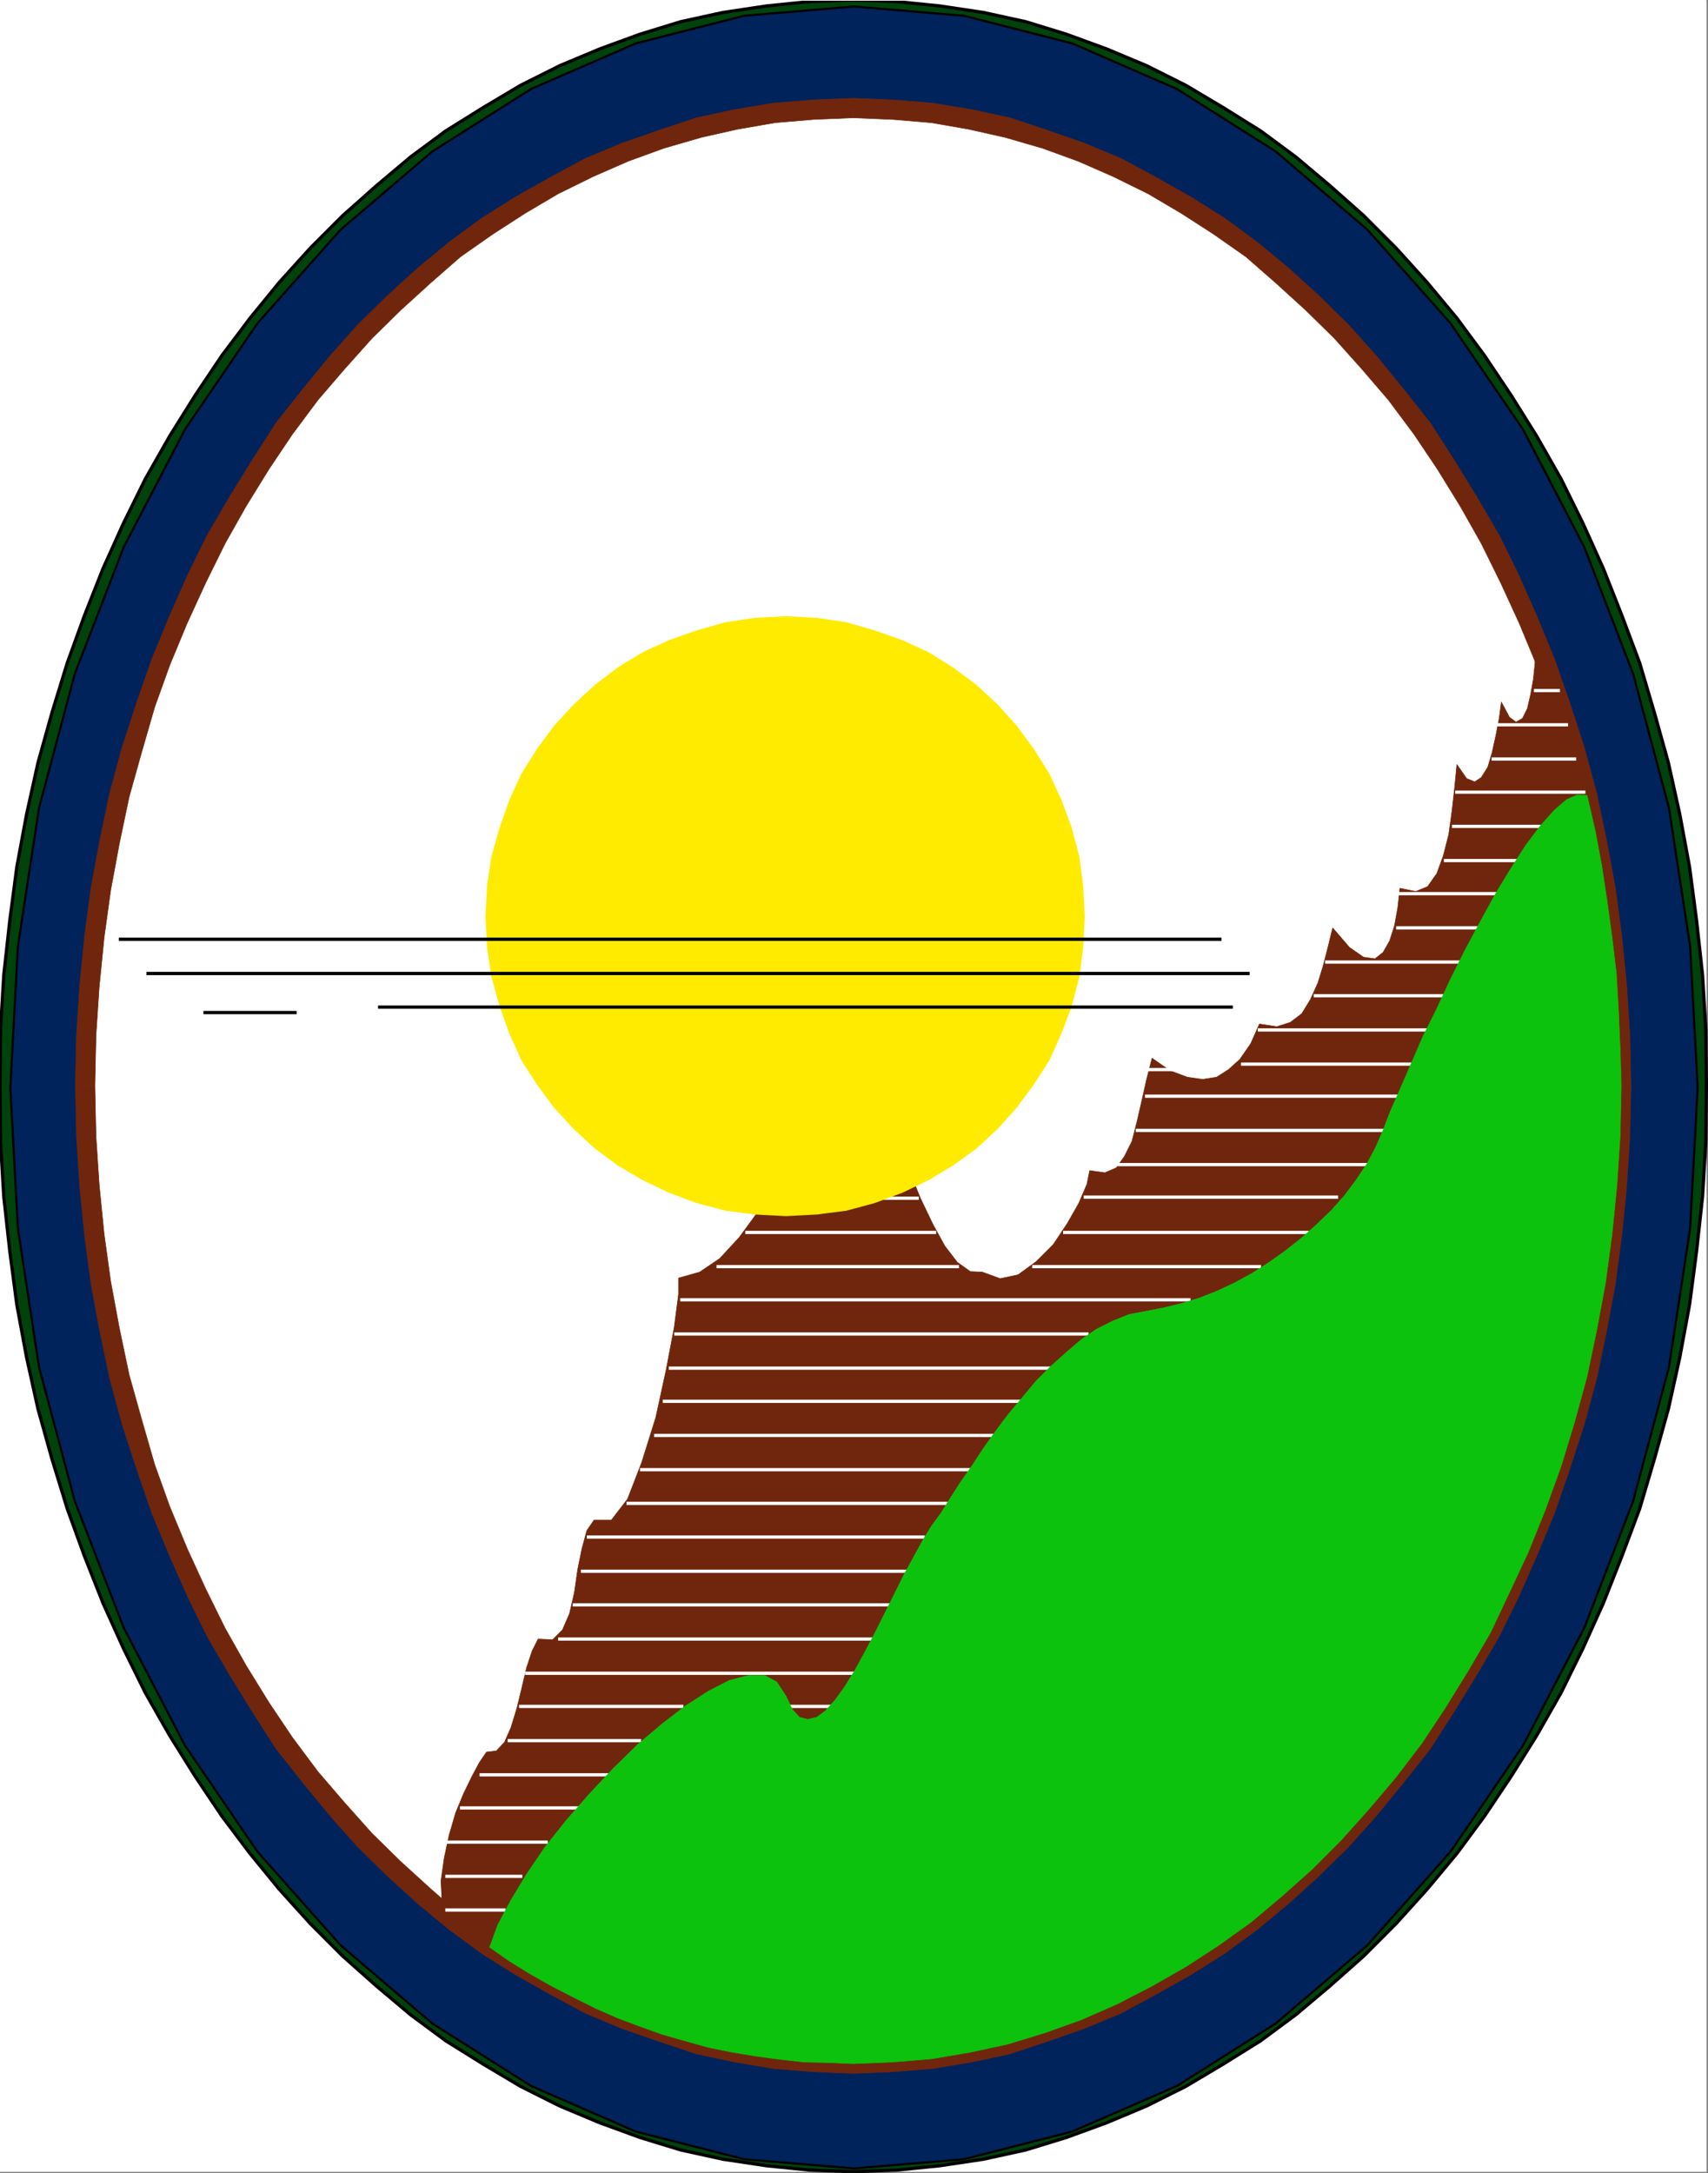 <svg xmlns="http://www.w3.org/2000/svg" width="2354.502" height="2995.383"><rect width="100%" height="100%" fill="#808080" stroke="none"/><defs><clipPath id="a"><path d="M0 0h2352.316v2992.184H0Zm0 0"/></clipPath><clipPath id="b"><path d="M0 0h2354.922v2994.79H0Zm0 0"/></clipPath></defs><path fill="#fff" d="M0 2993.144h2352.262V0H0Zm0 0"/><g fill-rule="evenodd" stroke-linecap="square" stroke-linejoin="bevel" stroke-miterlimit="10" stroke-width=".729" clip-path="url(#a)" transform="translate(0 .96)"><path fill="#fff" stroke="#fff" d="M0 2992.184h2352.262V-.961H0Zm0 0"/><path fill="#00420c" stroke="#00420c" d="m1176.105 2992.184 60.594-2.239 59.078-5.992 59.813-8.96 58.3-12.766 56.06-17.192 55.331-20.215 55.328-23.183 53.871-26.938 51.579-30.687 51.582-32.145 48.609-35.949 47.098-39.648 46.367-41.16 44.86-44.91 42.616-47.15 41.106-49.34 38.14-51.628 36.626-54.656 35.167-56.11 33.657-59.132 29.906-60.594 28.395-62.883 25.421-64.344 24.696-65.855 20.164-68.094 19.433-69.555 15.735-71.117 13.441-72.574 9.742-74.086 8.18-74.816 4.535-75.598.727-77.055-.727-77.058-4.535-75.594-8.18-74.816-9.742-74.086-13.441-72.579-15.735-71.113-19.433-69.554-20.164-68.094-24.696-65.856-25.421-64.343-28.395-62.883-29.906-60.594-33.657-59.133-35.167-56.113-36.625-54.652-38.141-51.633-41.106-49.39-42.617-47.099-44.86-44.91-46.366-41.156-47.098-39.648-48.61-35.95-51.581-32.148-51.579-30.684-53.87-26.937-55.329-23.184-55.332-20.215-56.058-17.246-58.301-12.71-59.813-8.962-59.078-5.992-60.594-2.242-60.539 2.242-59.082 5.992-59.812 8.961-58.297 12.711-56.113 17.246-55.332 20.215-55.328 23.184-53.82 26.937-51.579 30.684-51.578 32.148-48.61 35.95-47.1 39.648-46.368 41.156-44.86 44.91-42.617 47.098-40.375 49.39-38.867 51.634-36.68 54.652-35.117 56.113-33.656 59.133-29.902 60.594-28.395 62.883-25.426 64.343-23.914 65.856-20.945 68.094-19.434 69.554-15.734 71.113-13.441 72.579-9.743 74.086-8.23 74.816-4.48 75.594L0 1495.613l.73 77.055 4.48 75.598 8.231 74.816 9.743 74.086 13.441 72.574 15.734 71.117 19.434 69.555 20.945 68.094 23.914 65.855 25.426 64.344 28.395 62.883 29.902 60.594 33.656 59.132 35.117 56.11 36.68 54.656 38.867 51.629 40.375 49.34 42.617 47.148 44.86 44.91 46.367 41.16 47.102 39.649 48.609 35.95 51.578 32.144 51.578 30.687 53.82 26.938 55.329 23.183 55.332 20.215 56.113 17.192 58.297 12.765 59.812 8.961 59.082 5.992zm0 0"/></g><g clip-path="url(#b)" transform="translate(0 .96)"><path fill="none" stroke="#000" stroke-linecap="square" stroke-linejoin="bevel" stroke-miterlimit="10" stroke-width="4.481" d="m1176.105 2992.184 60.594-2.239 59.078-5.992 59.813-8.96 58.3-12.766 56.06-17.192 55.331-20.215 55.328-23.183 53.871-26.938 51.579-30.687 51.582-32.145 48.609-35.949 47.098-39.648 46.367-41.16 44.86-44.91 42.616-47.15 41.106-49.34 38.14-51.628 36.626-54.656 35.167-56.11 33.657-59.132 29.906-60.594 28.395-62.883 25.421-64.344 24.696-65.855 20.164-68.094 19.433-69.555 15.735-71.117 13.441-72.574 9.742-74.086 8.18-74.816 4.535-75.598.727-77.055-.727-77.058-4.535-75.594-8.18-74.816-9.742-74.086-13.441-72.579-15.735-71.113-19.433-69.554-20.164-68.094-24.696-65.856-25.421-64.343-28.395-62.883-29.906-60.594-33.657-59.133-35.167-56.113-36.625-54.652-38.141-51.633-41.106-49.39-42.617-47.099-44.86-44.91-46.366-41.156-47.098-39.648-48.61-35.95-51.581-32.148-51.579-30.684-53.87-26.937-55.329-23.184-55.332-20.215-56.058-17.246-58.301-12.71-59.813-8.962-59.078-5.992-60.594-2.242-60.539 2.242-59.082 5.992-59.812 8.961-58.297 12.711-56.113 17.246-55.332 20.215-55.328 23.184-53.82 26.937-51.579 30.684-51.578 32.148-48.61 35.95-47.1 39.648-46.368 41.156-44.86 44.91-42.617 47.098-40.375 49.39-38.867 51.634-36.68 54.652-35.117 56.113-33.656 59.133-29.902 60.594-28.395 62.883-25.426 64.343-23.914 65.856-20.945 68.094-19.434 69.554-15.734 71.113-13.441 72.579-9.743 74.086-8.23 74.816-4.48 75.594L0 1495.613l.73 77.055 4.48 75.598 8.231 74.816 9.743 74.086 13.441 72.574 15.734 71.117 19.434 69.555 20.945 68.094 23.914 65.855 25.426 64.344 28.395 62.883 29.902 60.594 33.656 59.132 35.117 56.11 36.68 54.656 38.867 51.629 40.375 49.34 42.617 47.148 44.86 44.91 46.367 41.16 47.102 39.649 48.609 35.95 51.578 32.144 51.578 30.687 53.82 26.938 55.329 23.183 55.332 20.215 56.113 17.192 58.297 12.765 59.812 8.961 59.082 5.992zm0 0"/></g><path fill="#00235c" fill-rule="evenodd" stroke="#00235c" stroke-linecap="square" stroke-linejoin="bevel" stroke-miterlimit="10" stroke-width=".729" d="m1176.887 8.96-151.04 12.767L876.32 59.863l-144.316 62.832-136.086 86.07-126.34 107.743-114.414 128.738L254.977 591.91l-84.504 162.344-67.317 174.379L53.82 1113.43l-29.125 190.843-10.472 194.54 10.472 194.542L53.82 1884.2l49.336 184.797 67.317 174.379 84.504 162.344 100.187 146.66 114.414 128.738 126.34 107.746 136.086 86.067 144.316 62.832 149.528 38.191 151.039 12.711 151.765-12.71 149.528-38.192 144.32-62.832 136.082-86.067 126.344-107.746 114.41-128.738 100.191-146.66 84.504-162.344 67.262-174.379 49.39-184.797 29.126-190.844 10.472-194.543-10.472-194.539-29.125-190.843-49.391-184.797-67.262-174.38-84.504-162.343-100.191-146.664-114.41-128.738-126.344-107.742-136.082-86.07-144.32-62.833-149.528-38.136Zm0 0"/><path fill="none" stroke="#000" stroke-linecap="square" stroke-linejoin="bevel" stroke-miterlimit="10" stroke-width="2.97" d="m1176.887 8.96-151.04 12.767L876.32 59.863l-144.316 62.832-136.086 86.07-126.34 107.743-114.414 128.738L254.977 591.91l-84.504 162.344-67.317 174.379L53.82 1113.43l-29.125 190.843-10.472 194.54 10.472 194.542L53.82 1884.2l49.336 184.797 67.317 174.379 84.504 162.344 100.187 146.66 114.414 128.738 126.34 107.746 136.086 86.067 144.316 62.832 149.528 38.191 151.039 12.711 151.765-12.71 149.528-38.192 144.32-62.832 136.082-86.067 126.344-107.746 114.41-128.738 100.191-146.66 84.504-162.344 67.262-174.379 49.39-184.797 29.126-190.844 10.472-194.543-10.472-194.539-29.125-190.843-49.391-184.797-67.262-174.38-84.504-162.343-100.191-146.664-114.41-128.738-126.344-107.742-136.082-86.07-144.32-62.833-149.528-38.136Zm0 0"/><path fill="#fff" fill-rule="evenodd" stroke="#fff" stroke-linecap="square" stroke-linejoin="bevel" stroke-miterlimit="10" stroke-width=".729" d="m1176.105 2844.242 54.602-2.238 53.82-4.48 53.09-9.012 51.63-11.203 51.577-15.735 50.07-17.972 49.336-21.676 47.883-24.695 47.098-26.934 44.86-29.18 44.855-32.195 42.617-35.899 41.16-36.675 40.324-40.38 38.141-42.671 37.406-44.18 35.899-47.097 32.144-48.66 31.414-50.903 30.637-52.36 26.152-55.382 26.207-56.113 23.184-57.621 21.676-59.864 18.703-61.375 17.191-62.832 13.446-64.344 11.98-64.343 8.96-66.637 6.724-67.313 4.48-68.093 1.512-69.606-1.512-69.605-4.48-68.094-6.723-67.316-8.961-66.633-11.98-64.344-13.446-64.344-17.191-62.832-18.703-61.375-21.676-59.863-23.184-57.621-26.207-56.113-26.152-55.383-30.637-52.36-31.414-50.902-32.144-48.66-35.899-47.102-37.406-44.18-38.14-42.667-40.325-40.38-41.16-36.679-42.617-35.894-44.856-32.2-44.859-29.175-47.098-26.934-47.882-24.695-49.336-21.727-50.07-17.922-51.579-15.734-51.629-11.203-53.09-9.012-53.82-4.48-54.602-2.243-54.546 2.243-53.82 4.48-53.09 9.012-51.633 11.203-51.578 15.734-50.067 17.922-49.394 21.727-47.825 24.695-47.101 26.934-44.856 29.175-44.86 32.2-42.616 35.894-41.16 36.68-40.375 40.379-38.141 42.668-37.355 44.18-35.895 47.1-32.148 48.661-31.415 50.902-30.636 52.36-26.203 55.383-26.157 56.113-23.183 57.621-21.676 59.863-18.703 61.375-17.192 62.832-13.44 64.344-11.985 64.344-8.961 66.633-6.723 67.316-4.48 68.094-1.508 69.605 1.508 69.606 4.48 68.093 6.723 67.313 8.96 66.637 11.985 64.343 13.441 64.344 17.192 62.832 18.703 61.375 21.676 59.864 23.183 57.62 26.157 56.114 26.203 55.383 30.636 52.359 31.415 50.902 32.148 48.66 35.895 47.098 37.355 44.18 38.14 42.672 40.376 40.379 41.16 36.675 42.617 35.899 44.86 32.195 44.855 29.18 47.101 26.934 47.825 24.695 49.394 21.676 50.067 17.972 51.578 15.735 51.632 11.203 53.09 9.011 53.82 4.48zm0 0"/><path fill="#70260c" fill-rule="evenodd" stroke="#70260c" stroke-linecap="square" stroke-linejoin="bevel" stroke-miterlimit="10" stroke-width=".729" d="m2221.387 1496.574-1.457 69.606-4.48 67.312-6.774 67.367-8.961 65.07-11.934 64.395-13.492 64.344-17.191 61.375-17.922 62.106-20.945 58.351-23.915 57.621-25.425 55.383-26.934 54.601-29.176 51.63-31.367 50.902-32.144 47.879-35.168 47.152-36.625 42.617-38.137 42.672-39.649 38.918-41.109 37.406-41.105 35.95-44.86 31.417-44.129 28.446-45.636 26.933-48.559 23.914-47.879 20.946-49.34 17.976-51.578 14.953-50.121 11.25-51.578 8.965-53.09 4.48-54.601 2.239v26.938l54.601-2.243 55.328-4.48 53.82-8.961 52.36-11.254 51.582-17.191 51.578-17.977 50.121-20.945 48.61-26.203 47.824-26.938 46.37-29.176 44.86-32.926 43.344-35.898 41.16-37.406 41.836-41.16 38.137-42.672 36.68-44.91 37.355-47.098 32.144-50.172 31.418-50.847 31.418-53.872 26.883-54.656 25.426-57.621 23.965-57.621 20.89-60.594 20.215-62.101 17.196-63.618 13.44-64.343 11.981-64.34 8.961-67.367 6.723-67.364 4.48-69.554 1.512-69.606zm0 0"/><path fill="#70260c" fill-rule="evenodd" stroke="#70260c" stroke-linecap="square" stroke-linejoin="bevel" stroke-miterlimit="10" stroke-width=".729" d="m1176.105 162.398 54.602 2.239 53.09 4.48 51.578 8.961 50.121 11.254 51.578 14.953 49.34 17.973 47.879 20.945 48.559 23.914 45.636 26.938 44.13 28.445 44.859 31.418 41.105 35.95 41.11 37.405 39.648 38.918 38.136 42.618 36.625 42.671 35.168 47.149 32.145 47.883 31.367 50.898 29.176 51.633 26.934 54.602 25.425 55.382 23.914 57.621L2139.176 975l17.922 62.105 17.191 61.372 13.492 64.343 11.934 64.344 8.96 65.125 6.774 67.367 4.48 67.313 1.458 69.605h26.937l-1.512-69.605-4.48-69.555-6.723-67.363-8.96-67.367-11.981-64.344-13.441-64.344-17.196-63.613-20.215-62.102-20.89-59.863-23.965-58.352-25.426-57.625-26.883-54.652-31.418-53.871-31.418-50.852-32.144-50.171-37.356-47.098-36.68-44.91-38.136-42.668-41.836-41.16-41.16-37.407-43.344-35.898-44.86-32.926-46.37-29.18-47.825-26.933-48.609-26.207-50.121-20.945-51.578-17.973-51.582-17.192-52.36-11.253-53.82-8.961-55.328-4.48-54.602-2.243zm0 0"/><path fill="#70260c" fill-rule="evenodd" stroke="#70260c" stroke-linecap="square" stroke-linejoin="bevel" stroke-miterlimit="10" stroke-width=".729" d="m130.824 1496.574 1.512-69.605 4.48-67.313 6.72-67.367 9.01-65.125 11.934-64.344 13.493-64.343 17.195-61.371L213.09 975l20.941-58.352 23.914-57.62 25.426-55.383 26.938-54.602 29.12-51.633 31.419-50.898 32.144-47.883 35.168-47.149 36.63-42.671 38.136-42.618 39.648-38.918 41.106-37.406 41.105-35.949 44.86-31.418 44.128-28.445 45.586-26.938 48.61-23.914 47.883-20.945 49.336-17.973 51.582-14.953 50.117-11.254 51.582-8.96 53.09-4.481 54.547-2.239v-26.937l-54.547 2.242-55.332 4.48-53.82 8.962-52.36 11.253-51.578 17.192-51.633 17.973-50.066 20.945-48.61 26.207-47.828 26.933-46.371 29.18-44.856 32.926-43.402 35.898-41.105 37.407-41.887 41.16-38.086 42.668-36.68 44.91-37.355 47.098-32.145 50.171-31.418 50.852-31.414 53.871-26.883 54.652-25.425 57.625-23.97 58.352-20.89 59.863-20.215 62.102-17.19 63.613-13.442 64.344-11.985 64.344-8.96 67.367-6.723 67.363-4.48 69.555-1.509 69.605zm0 0"/><path fill="#70260c" fill-rule="evenodd" stroke="#70260c" stroke-linecap="square" stroke-linejoin="bevel" stroke-miterlimit="10" stroke-width=".729" d="m1176.105 2830.75-54.546-2.238-53.09-4.48-51.582-8.966-50.117-11.25-51.582-14.953-49.336-17.976-47.883-20.946-48.61-23.914-45.586-26.933-44.128-28.446-44.86-31.418-41.105-35.949-41.106-37.406-39.648-38.918-38.137-42.672-36.629-42.617-35.168-47.152-32.144-47.88-31.418-50.902-29.121-51.629-26.938-54.601-25.426-55.383-23.914-57.621-20.941-58.352-17.922-62.105-17.195-61.375-13.493-64.344-11.933-64.394-9.012-65.07-6.719-67.368-4.48-67.312-1.512-69.606h-26.883l1.508 69.606 4.48 69.554 6.723 67.364 8.961 67.367 11.985 64.34 13.441 64.343 17.191 63.618 20.215 62.101 20.89 60.594 23.97 57.621 25.425 57.621 26.883 54.656 31.414 53.871 31.418 50.848 32.145 50.172 37.355 47.098 36.68 44.91 38.086 42.672 41.887 41.16 41.105 37.406 43.402 35.898 44.856 32.926 46.371 29.176 47.828 26.938 48.61 26.203 50.066 20.945 51.633 17.977 51.578 17.191 52.36 11.254 53.82 8.96 55.332 4.481 54.547 2.242zm0 0"/><path fill="#70260c" fill-rule="evenodd" stroke="#70260c" stroke-linecap="square" stroke-linejoin="bevel" stroke-miterlimit="10" stroke-width=".729" d="m2116.719 897.945-.73 16.461-2.239 21.676-3.754 20.996-4.48 19.434-6.72 13.492-8.96 5.21-9.016-6.718-11.199-20.945-2.969 22.453-4.48 23.187-5.266 23.915-5.988 20.21-8.961 14.227-8.965 5.988-11.199-4.48-13.496-19.485-2.969 30.688-3.75 33.707-4.48 32.148-7.45 29.176-9.015 24.696-12.711 17.972-16.414 6.723-21.723-4.48-2.973 26.933-4.48 24.695-6.719 20.946-8.96 15.734-11.255 8.96-15.683-2.237-19.434-13.442-23.183-26.937-5.992 24.644-6.72 26.203-7.503 24.696-10.473 23.187-11.93 19.485-15.734 11.984-18.652 5.937-23.965-3.699-11.93 26.938-14.953 21.672-15.734 14.222-16.414 10.473-19.434 3.023-20.941-3.023-23.914-8.961-24.696-17.191-7.504 29.175-6.718 29.907-6.723 29.175-6.723 26.203-10.468 20.946-11.204 15.734-15.734 6.723-20.89-2.973-3.754 18.707-11.2 26.153-15.734 27.718-19.434 29.176-23.914 23.914-24.695 17.973-24.645 5.262-24.695-9.012-16.46-.73-17.927-12.712-17.191-22.457-16.465-29.957-17.191-35.898-16.465-40.426-15.68-42.621-14.953-41.937-7.504 12.761-10.472 11.934-13.442 11.254-14.953 8.96-17.191 5.989h-18.703l-20.165-5.988-20.214-13.446-5.993 17.926-11.93 26.934-17.195 33.71-20.214 35.165-24.641 33.66-26.938 29.176-27.664 18.703-29.175 8.23v22.457l-5.942 45.637-11.25 59.137-14.172 65.07-19.488 62.156-19.43 50.121-22.406 29.176H818.75l-9.742 14.223-6.719 24.695-5.992 29.176-4.48 31.418-6.723 29.176-9.742 22.453-13.442 13.496-20.215-.781-8.18 16.46-7.503 22.458-6.719 28.445-6.723 27.664-8.23 26.938-8.961 20.214-11.254 11.985-13.441 1.508-9.743 14.222-10.421 19.434-11.254 23.187-11.2 26.934-8.96 30.687-6.723 31.418-4.48 31.469 1.46 32.145 65.801 59.132 11.203-30.687 17.973-33.656 21.672-35.95 25.426-37.406 29.175-36.68 31.364-35.898 33.66-35.894 33.656-32.93 33.656-28.445 32.145-24.696 31.418-20.215 29.12-14.953 26.208-6.718h22.402l16.465 8.96 12.711 19.434 8.96 18.754 9.747 10.473 11.2 2.968 12.714-2.968 11.98-9.012 13.442-14.953 13.441-18.703 13.442-21.727 13.496-24.695 14.172-26.938 13.492-26.933 13.441-26.938 13.442-26.933 13.496-24.696 12.71-23.187 11.934-19.434 12.711-17.242 13.492-21.676 13.442-20.941 15.684-22.457 15.734-23.965 16.41-23.184 17.977-23.968 19.433-23.184 18.703-22.457 20.164-20.215 21.672-19.43 20.946-17.976 20.94-14.223 22.458-11.203 22.402-8.96 23.914-4.532 23.184-4.48 24.695-5.993 24.645-7.449 24.695-9.742 23.914-11.203 24.696-13.493 23.183-14.953 23.188-16.464 21.672-17.247 20.945-18.703 20.16-19.433 17.977-20.215 15.68-20.945 14.952-22.454 11.985-22.457 10.472-23.914 9.692-25.476 13.441-30.633 14.953-32.926 16.461-37.46 19.434-38.868 18.703-39.7 20.215-38.866 21.676-39.7 20.945-36.628 20.89-33.707 20.215-29.907 20.164-26.207 17.973-20.941 17.192-13.496 15.683-6.719 11.984.727zm0 0"/><path fill="none" stroke="#fff" stroke-linecap="square" stroke-linejoin="bevel" stroke-miterlimit="10" stroke-width="4.481" d="M2116.719 951.816h31.418m-81.485 47.149h92.684m-100.918 47.152h112.172m-162.293 45.641h174.953m-179.434 47.148h128.637m-139.836 47.153h100.918m-163.75 45.636h136.867m-139.839 47.153h112.171m-210.117 47.097h187.664m-203.347 46.422h179.433m-256.488 47.149h233.305m-256.438 47.101h236.273m-368.659 44.18h346.203m-732.004 47.148h42.617m-154.008 47.153h165.21m-184.644 46.367h200.38m-234.762 47.152h258.675m-298.324 47.153h329.738m-379.859 45.636h699.129m-707.309 47.153h566.743m-574.247 47.097h524.13m-532.36 45.692h489.012m-500.942 47.097h465.774M884.5 2025.598h450.875m-469.523 46.422h438.105m-492.707 46.367h461.344m-469.578 47.153h445.613m-456.813 46.417h434.41m-454.624 47.102h431.441m-477.031 47.148h450.093m-458.324 45.641h222.051m-237.734 47.148H881.53m-218.296 47.152h174.95m-201.887 45.642h159.27m-179.485 47.148h136.867m-136.867 47.152h101.7m-101.7 46.367h78.516m873.3-1074.512h338.754m-323.019-83.828h31.414m-74.031 130.981h346.152m-391.012 44.859h346.153m-374.599 48.66h334.22m-376.84 47.153h311.039m-645.258 606.078h55.328"/><path fill="none" stroke="#000" stroke-linecap="square" stroke-linejoin="bevel" stroke-miterlimit="10" stroke-width="4.481" d="M406.746 1395.55H282.641"/><path fill="#0cc20c" fill-rule="evenodd" stroke="#0cc20c" stroke-linecap="square" stroke-linejoin="bevel" stroke-miterlimit="10" stroke-width=".729" d="m675.164 2683.36 11.203-30.688 17.973-33.656 21.672-35.95 25.426-37.406 29.175-36.68 31.364-35.898 33.66-35.895 33.656-32.93 33.656-28.445 32.145-24.695 31.418-20.215 29.12-14.953 26.208-6.719h22.402l16.465 8.961 12.711 19.434 8.96 18.754 9.747 10.473 11.2 2.968 12.714-2.968 11.98-9.012 13.442-14.953 13.441-18.703 13.442-21.727 13.496-24.695 14.172-26.938 13.492-26.933 13.441-26.938 13.442-26.934 13.496-24.695 12.71-23.187 11.934-19.434 12.711-17.242 13.492-21.676 13.442-20.941 15.683-22.457 15.735-23.965 16.41-23.184 17.977-23.968 19.433-23.184 18.703-22.457 20.164-20.215 21.672-19.43 20.945-17.976 20.942-14.223 22.457-11.203 22.402-8.96 23.914-4.532 23.184-4.48 24.695-5.993 24.645-7.449 24.695-9.742 23.914-11.203 24.696-13.493 23.183-14.953 23.188-16.464 21.672-17.247 20.945-18.703 20.16-19.433 17.977-20.215 15.68-20.945 14.952-22.454 11.985-22.457 10.472-23.914 9.692-25.476 13.441-30.633 14.953-34.438 16.461-38.191 19.434-38.867 18.703-40.43 20.215-40.43 21.676-40.374 20.945-38.192 20.89-34.383 20.215-31.468 20.164-26.938 19.485-21.672 16.41-14.222 14.953-6.723 13.492.73 11.203 48.66 8.961 47.88 7.504 49.39 6.719 49.39 5.992 50.122 2.969 51.633 2.242 51.628 1.512 51.633-1.512 69.606-4.48 68.093-6.723 67.313-8.961 66.637-11.98 64.343-13.446 64.344-17.191 62.832-18.703 61.375-21.676 59.864-23.184 57.62-26.207 56.114-26.152 55.383-30.637 52.359-31.414 50.902-32.144 48.66-35.899 47.098-37.406 44.18-38.14 42.672-40.325 40.379-41.16 36.675-42.617 35.899-44.856 32.195-44.859 29.18-47.098 26.933-47.882 24.696-49.336 21.676-50.07 17.972-51.579 15.735-51.629 11.203-53.09 9.011-53.82 4.48-54.601 2.24-34.387-1.509-33.656-.73-33.606-3.75-32.926-4.48-32.144-5.262-32.875-6.723-32.149-8.96-31.414-9.013-31.418-11.203-29.906-11.254-30.633-13.441-29.906-14.953-30.688-15.735-29.175-16.464-29.125-17.973-27.664-19.434zm0 0"/><path fill="#ffeb00" fill-rule="evenodd" stroke="#ffeb00" stroke-linecap="square" stroke-linejoin="bevel" stroke-miterlimit="10" stroke-width=".729" d="m1083.418 1674.652 42.621-2.242 40.375-5.21 38.867-10.47 38.137-14.226 35.898-17.242 33.657-20.164 32.144-23.239 29.125-26.933 26.207-29.176 23.184-31.418 21.672-33.656L1461.77 1424l14.171-37.41 10.473-40.43 5.262-40.375 2.238-42.672-2.238-42.668-5.262-39.648-10.473-39.649-14.171-38.19-16.465-35.895-21.672-34.442-23.184-31.414-26.207-29.176-29.125-26.937-32.144-23.965-33.657-20.945-35.898-16.461-38.137-13.442-38.867-11.254-40.375-5.992-42.621-2.242-42.617 2.242-40.375 5.992-39.649 11.254-38.136 13.442-35.848 16.46-34.438 20.946-31.363 23.965-29.176 26.937-26.937 29.176-23.184 31.414-21.672 34.442-16.464 35.894-13.442 38.191-11.203 39.649-5.992 39.648-2.238 42.668 2.238 42.672 5.992 40.375 11.203 40.43L703.56 1424l16.464 36.676 21.672 33.656 23.184 31.418 26.937 29.176 29.176 26.933 31.363 23.239 34.438 20.164 35.848 17.242 38.136 14.227 39.649 10.468 40.375 5.211zm0 0"/><path fill="none" stroke="#ffeb00" stroke-linecap="square" stroke-linejoin="bevel" stroke-miterlimit="10" stroke-width="2.97" d="m1083.418 1674.652 42.621-2.242 40.375-5.21 38.867-10.47 38.137-14.226 35.898-17.242 33.657-20.164 32.144-23.239 29.125-26.933 26.207-29.176 23.184-31.418 21.672-33.656L1461.77 1424l14.171-37.41 10.473-40.43 5.262-40.375 2.238-42.672-2.238-42.668-5.262-39.648-10.473-39.649-14.171-38.19-16.465-35.895-21.672-34.442-23.184-31.414-26.207-29.176-29.125-26.937-32.144-23.965-33.657-20.945-35.898-16.461-38.137-13.442-38.867-11.254-40.375-5.992-42.621-2.242-42.617 2.242-40.375 5.992-39.649 11.254-38.136 13.442-35.848 16.46-34.438 20.946-31.363 23.965-29.176 26.937-26.937 29.176-23.184 31.414-21.672 34.442-16.464 35.894-13.442 38.191-11.203 39.649-5.992 39.648-2.238 42.668 2.238 42.672 5.992 40.375 11.203 40.43L703.56 1424l16.464 36.676 21.672 33.656 23.184 31.418 26.937 29.176 29.176 26.933 31.363 23.239 34.438 20.164 35.848 17.242 38.136 14.227 39.649 10.468 40.375 5.211zm0 0"/><path fill="none" stroke="#000" stroke-linecap="square" stroke-linejoin="bevel" stroke-miterlimit="10" stroke-width="4.481" d="M165.992 1294.531h1515.586M204.129 1341.68h1516.316m-1197.047 46.37h1173.864"/></svg>
